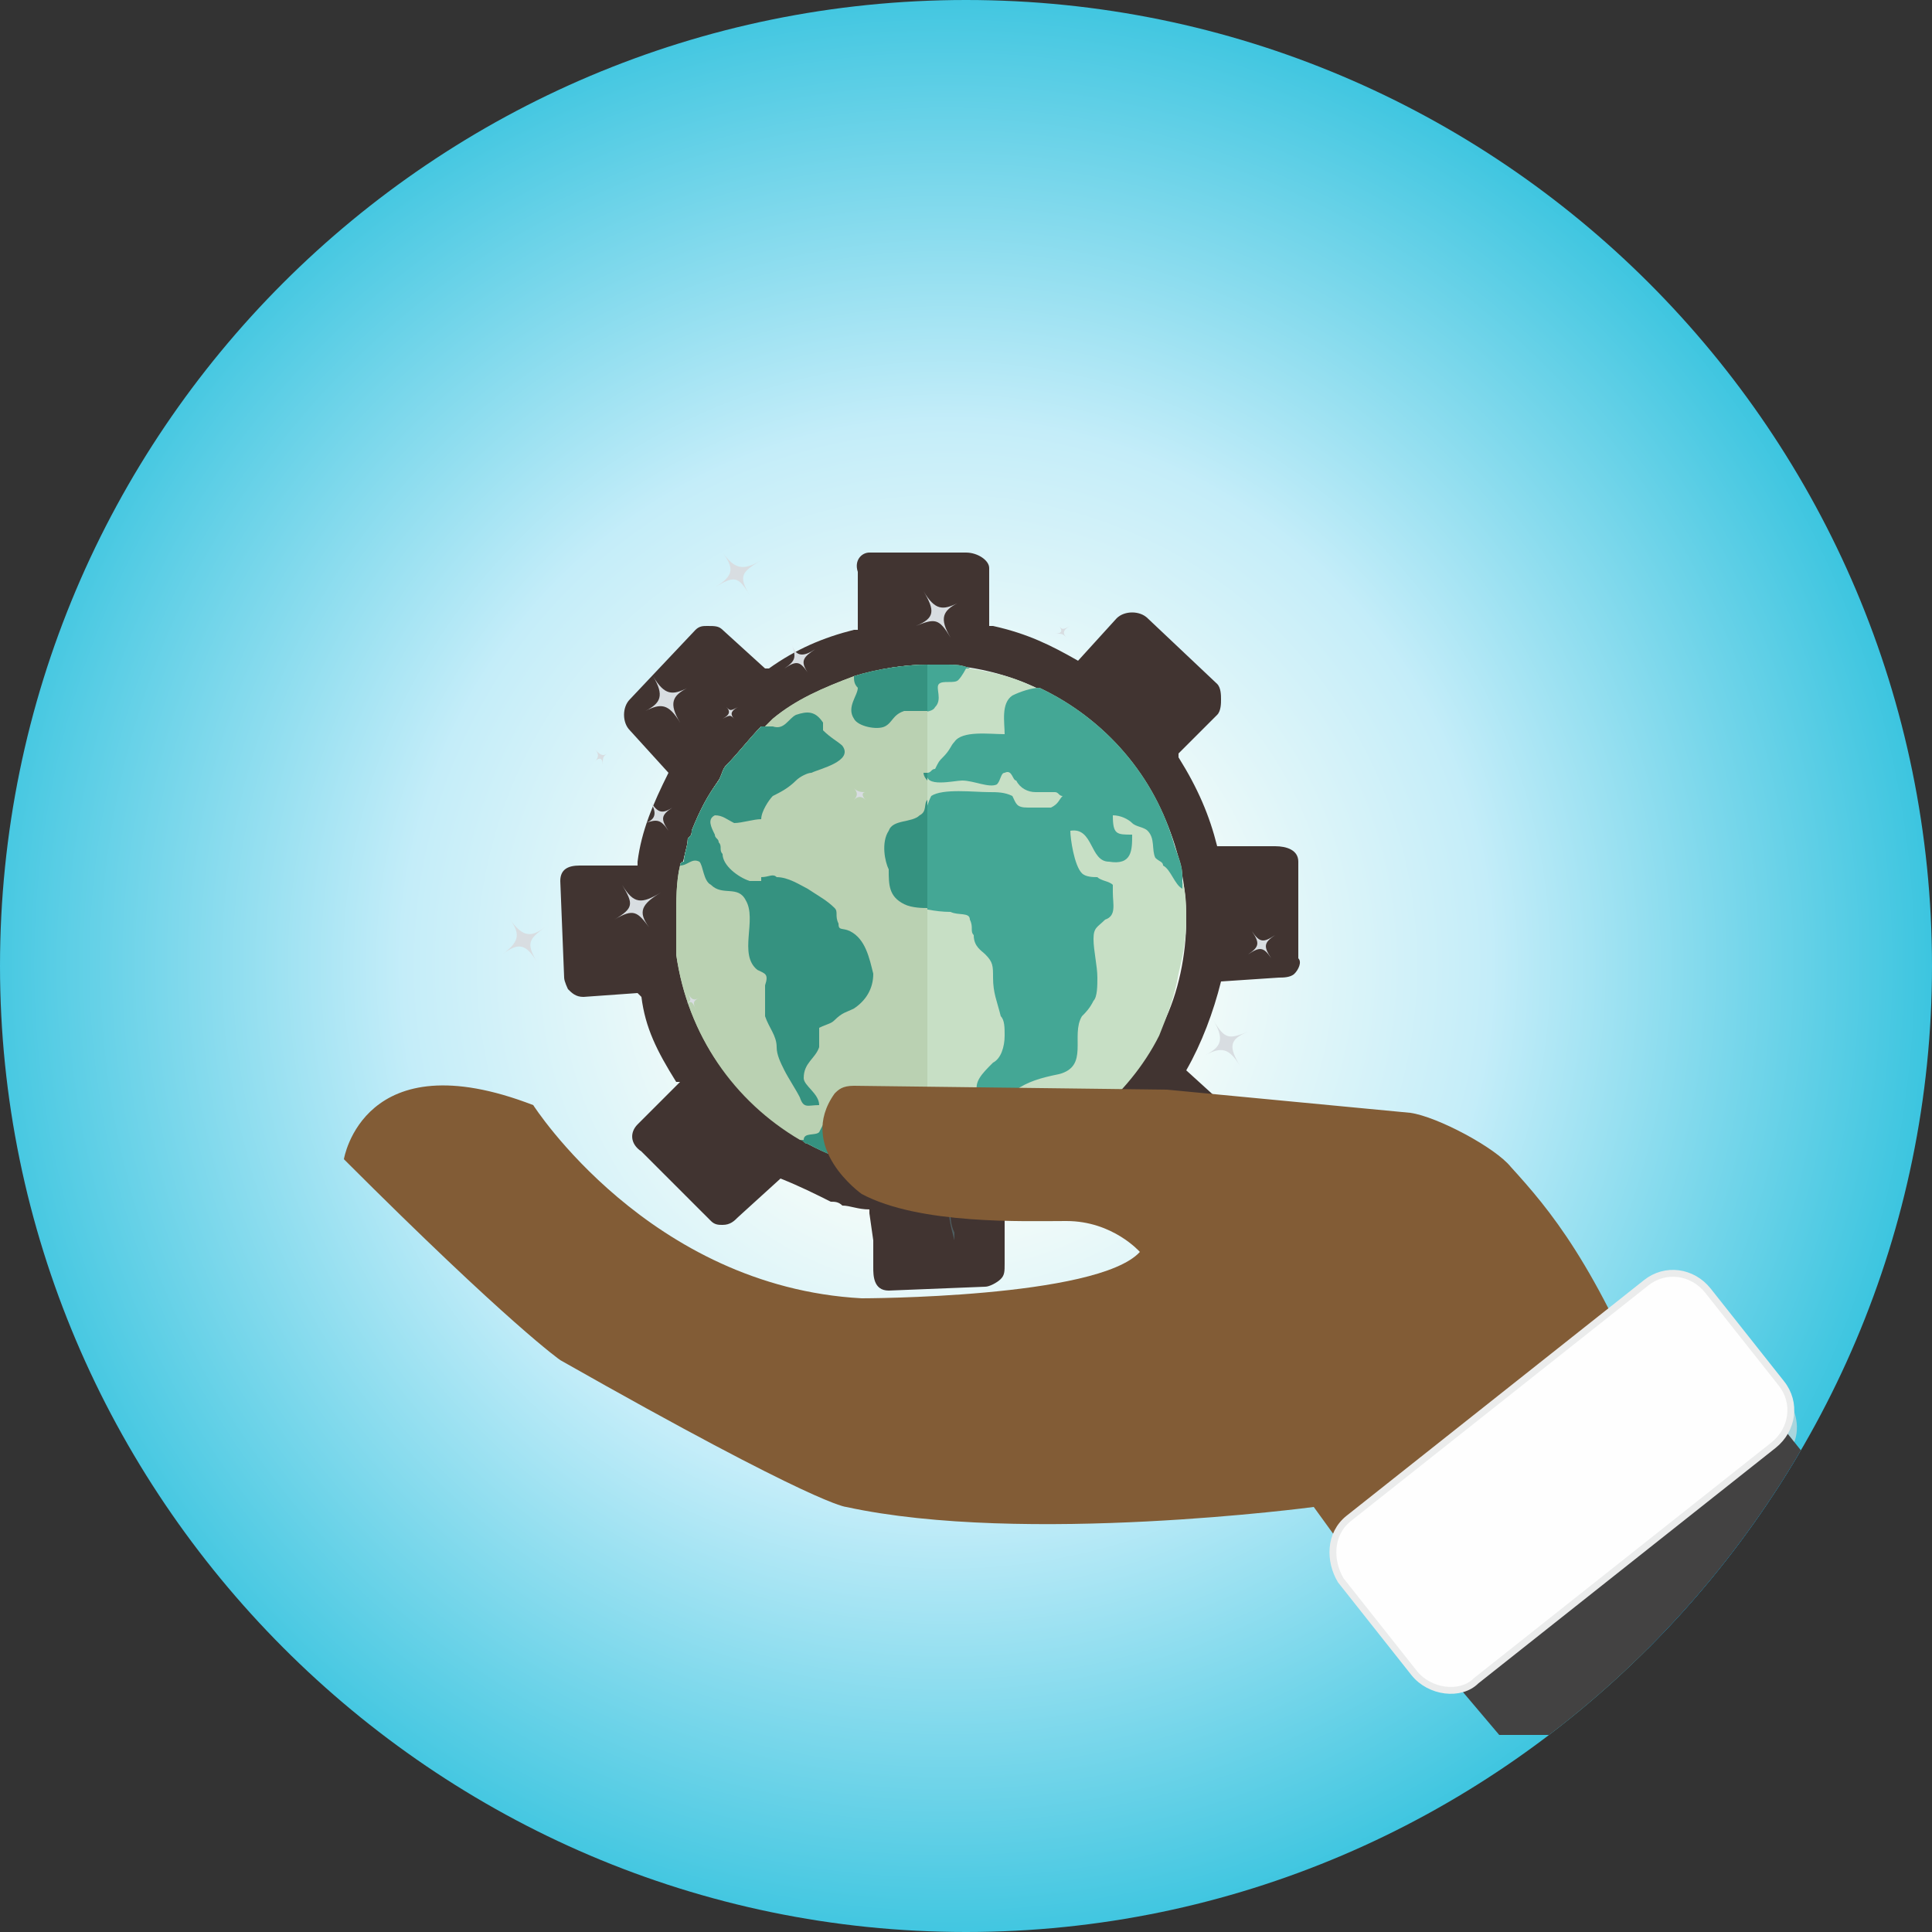 <?xml version="1.0" encoding="UTF-8"?>
<!DOCTYPE svg PUBLIC "-//W3C//DTD SVG 1.1//EN" "http://www.w3.org/Graphics/SVG/1.1/DTD/svg11.dtd">
<!-- Creator: CorelDRAW X8 -->
<svg xmlns="http://www.w3.org/2000/svg" xml:space="preserve" width="500px" height="500px" version="1.1" style="shape-rendering:geometricPrecision; text-rendering:geometricPrecision; image-rendering:optimizeQuality; fill-rule:evenodd; clip-rule:evenodd"
viewBox="0 0 500 500"
 xmlns:xlink="http://www.w3.org/1999/xlink">
 <rect x="0" y="0" width="500" height="500" fill="#333333" stroke="none"/>
 <defs>
  <style type="text/css">
   <![CDATA[
    .str0 {stroke:#EBECEC;stroke-width:1.774}
    .fil19 {fill:none;fill-rule:nonzero}
    .fil18 {fill:#FEFEFE;fill-rule:nonzero}
    .fil17 {fill:#434242;fill-rule:nonzero}
    .fil2 {fill:#E5EBEF;fill-rule:nonzero}
    .fil7 {fill:#D8DDE1;fill-rule:nonzero}
    .fil8 {fill:#C78975;fill-rule:nonzero}
    .fil3 {fill:#C7DFC5;fill-rule:nonzero}
    .fil11 {fill:#BF7A6A;fill-rule:nonzero}
    .fil5 {fill:#BAD1B2;fill-rule:nonzero}
    .fil16 {fill:#AAD5DD;fill-rule:nonzero}
    .fil14 {fill:#825C36;fill-rule:nonzero}
    .fil12 {fill:#818480;fill-rule:nonzero}
    .fil1 {fill:#413431;fill-rule:nonzero}
    .fil13 {fill:#575552;fill-rule:nonzero}
    .fil9 {fill:#5EB0A8;fill-rule:nonzero}
    .fil10 {fill:#4E5D60;fill-rule:nonzero}
    .fil4 {fill:#44A795;fill-rule:nonzero}
    .fil6 {fill:#359280;fill-rule:nonzero}
    .fil15 {fill:#008DD2;fill-rule:nonzero}
    .fil0 {fill:url(#id1);fill-rule:nonzero}
   ]]>
  </style>
   <clipPath id="id0" style="clip-rule:nonzero">
    <path d="M250 0l0 0c138,0 250,112 250,250l0 0c0,137 -112,250 -250,250l0 0c-138,0 -250,-113 -250,-250l0 0c0,-138 112,-250 250,-250z"/>
   </clipPath>
  <radialGradient id="id1" gradientUnits="userSpaceOnUse" gradientTransform="matrix(1.939 -0 -0 1.939 -230 -235)" cx="245" cy="249.999" r="250.001" fx="245" fy="249.999">
   <stop offset="0" style="stop-opacity:1; stop-color:#FFFFF9"/>
   <stop offset="0.09" style="stop-opacity:1; stop-color:#FFFFF9"/>
   <stop offset="0.29" style="stop-opacity:1; stop-color:#C4EDF9"/>
   <stop offset="0.549" style="stop-opacity:1; stop-color:#2FC1DD"/>
   <stop offset="0.851" style="stop-opacity:1; stop-color:#0892FC"/>
   <stop offset="1" style="stop-opacity:1; stop-color:#2EA4FF"/>
  </radialGradient>
 </defs>
 <g id="Layer_x0020_1">
  <path class="fil0" d="M250 0l0 0c138,0 250,112 250,250l0 0c0,137 -112,250 -250,250l0 0c-138,0 -250,-113 -250,-250l0 0c0,-138 112,-250 250,-250z"/>
  <g style="clip-path:url(#id0)">
   <g id="_1752363906080">
    <path id="1" class="fil1" d="M301 265c-4,8 -9,15 -15,21l0 0c-5,5 -11,9 -17,12 -1,0 -2,1 -3,1 -8,3 -16,5 -25,5 -8,0 -16,-2 -24,-4 -1,-1 -2,-1 -2,-2 -7,-2 -12,-6 -17,-10 -15,-13 -23,-31 -23,-50 0,-36 30,-66 66,-66 36,0 66,30 66,66 0,9 -2,19 -6,27zm35 -42c0,-3 -3,-4 -6,-4l-15 0 0 0c-2,-8 -5,-15 -10,-23l0 0 0 -1 10 -10c1,-1 1,-3 1,-4 0,-1 0,-3 -1,-4l-18 -17c-2,-2 -6,-2 -8,0l-10 11 0 0c-7,-4 -13,-7 -22,-9l-1 0 0 0 0 -15c0,-2 -3,-4 -6,-4l-25 0c-2,0 -4,2 -3,5l0 15 -1 0c-8,2 -15,5 -22,10l0 0 -1 0 -11 -10c-1,-1 -2,-1 -4,-1 -1,0 -2,0 -3,1l-17 18c-2,2 -2,6 0,8l10 11 0 0c-4,8 -7,15 -8,23l0 1 -1 0 -14 0c-3,0 -5,1 -5,4l1 25c0,1 1,3 1,3 1,1 2,2 4,2l14 -1 1 1c1,8 4,14 9,22l1 0 -1 1 -10 10c-2,2 -2,5 1,7l18 18c1,1 2,1 3,1 2,0 3,-1 4,-2l11 -10 0 0c5,2 9,4 13,6 1,0 2,0 3,1l0 0 0 0 0 0c2,0 4,1 7,1l0 0 0 1 1 7 0 7c0,2 0,6 4,6l25 -1c1,0 3,-1 4,-2 1,-1 1,-2 1,-4l0 -14 0 0c2,-1 4,-1 5,-2 1,0 2,0 3,-1 5,-2 9,-4 14,-7l1 -1 0 1 10 10c1,1 3,1 4,1 1,0 3,-1 4,-2l17 -18c1,-1 1,-2 1,-3 0,-2 0,-3 -1,-4l-11 -10 0 0c4,-7 7,-15 9,-23l0 0 0 0 15 -1c1,0 3,0 4,-1 1,-1 2,-3 1,-4l0 -25z"/>
    <path class="fil2" d="M212 286c0,-3 -4,-5 -4,-7 0,-4 3,-5 4,-8 0,-2 0,-4 0,-5 2,-1 3,-1 4,-2 2,-2 3,-2 5,-3 3,-2 5,-5 5,-9 -1,-4 -2,-9 -6,-11 -2,-1 -3,0 -3,-2 -1,-2 0,-3 -1,-4 -2,-2 -4,-3 -7,-5 -2,-1 -5,-3 -8,-3 -1,-1 -2,0 -4,0 0,0 0,1 0,1 -1,0 -2,0 -3,0 -3,-1 -7,-4 -7,-7 -1,-1 0,-2 -1,-3 0,-1 -1,-1 -1,-2 -1,-2 -2,-4 0,-5 2,0 3,1 5,2 2,0 5,-1 7,-1 0,-2 2,-5 3,-6 2,-1 4,-2 6,-4 1,-1 3,-2 4,-2 2,-1 11,-3 8,-7 -1,-1 -3,-2 -5,-4 0,-1 0,-1 0,-2 -2,-3 -4,-3 -7,-2 -2,1 -3,4 -6,3 -1,0 -2,0 -2,0 0,0 0,0 -1,0 -3,3 -6,7 -9,10 -1,1 -1,2 -2,4 -3,4 -5,8 -7,13 0,1 0,1 -1,2 0,2 -1,4 -1,6 -1,0 -1,1 -1,1 2,0 3,-2 5,-1 1,1 1,5 3,6 3,3 7,0 9,4 3,5 -2,14 3,18 2,1 3,1 2,4 0,3 0,5 0,8 1,3 3,5 3,8 0,2 1,4 2,6 1,2 3,5 4,7 1,3 2,2 5,2z"/>
    <path class="fil3" d="M307 238c0,5 -1,10 -2,14 -1,6 -3,11 -5,16 -4,8 -10,15 -16,20 -1,1 -1,1 -1,1 -3,2 -6,4 -9,6 -10,6 -21,9 -33,9 -12,0 -22,-3 -32,-8 0,0 -1,-1 -1,-1 -18,-10 -30,-27 -33,-48 0,-3 0,-6 0,-9 0,-5 0,-10 1,-14 0,0 0,-1 1,-1 0,-2 1,-4 1,-6 1,-1 1,-1 1,-2 2,-5 4,-9 7,-13 1,-2 1,-3 2,-4 3,-3 6,-7 9,-10 1,0 1,0 1,0 1,-1 2,-2 2,-2 6,-5 13,-8 21,-11 0,0 0,0 0,0 7,-2 13,-3 20,-3 1,0 3,0 4,0 2,0 4,0 6,1 6,1 11,2 17,5 0,0 1,0 1,0 17,8 30,23 35,41 1,3 2,5 2,8 0,1 0,1 0,1 1,3 1,7 1,10z"/>
    <path class="fil4" d="M304 219c-5,-18 -18,-33 -35,-41 -2,0 -5,1 -7,2 -3,2 -2,7 -2,10 -4,0 -11,-1 -13,2 -1,1 -1,2 -3,4 -1,1 -1,1 -2,3 -1,0 -1,1 -2,1 -1,4 7,2 9,2 3,0 7,2 9,1 1,-1 1,-3 2,-3 2,-1 2,2 3,2 1,2 3,3 5,3 1,0 3,0 5,0 1,0 1,1 2,1 -1,1 -1,2 -3,3 -1,0 -4,0 -6,0 -3,0 -3,-1 -4,-3 -2,-1 -4,-1 -6,-1 -4,0 -12,-1 -15,1 -1,2 -1,3 -2,5 -3,2 -7,1 -9,4 -2,3 0,8 0,10 0,4 0,7 4,9 4,1 8,2 12,2 2,1 5,0 5,2 1,2 0,3 1,4 0,3 2,4 3,5 2,2 2,3 2,6 0,4 1,6 2,10 1,1 1,3 1,5 0,3 -1,6 -3,7 -3,3 -5,5 -4,8 3,2 8,1 10,-1 3,-2 6,-3 11,-4 8,-2 3,-10 6,-15 1,-1 2,-2 3,-4 1,-1 1,-4 1,-6 0,-3 -1,-7 -1,-10 0,-3 1,-3 3,-5 3,-1 2,-4 2,-7 0,0 0,-1 0,-2 -1,-1 -3,-1 -4,-2 -1,0 -3,0 -4,-1 -2,-2 -3,-9 -3,-11 6,-1 5,8 10,8 6,1 6,-3 6,-7 -4,0 -5,0 -5,-5 2,0 4,1 5,2 1,1 3,1 4,2 2,2 1,5 2,7 1,1 2,1 2,2 2,1 3,5 5,6 0,-1 0,-2 0,-3 0,-3 -1,-5 -2,-8z"/>
    <path class="fil4" d="M221 186c2,2 6,3 8,2 2,-1 2,-3 5,-4 2,0 7,1 8,-1 2,-2 0,-5 1,-6 1,-1 4,0 5,-1 1,-1 2,-3 2,-3 1,0 1,0 1,0 -2,-1 -4,-1 -6,-1 -1,0 -3,0 -4,0 -7,0 -13,1 -20,3 0,0 0,0 0,0 0,1 1,2 1,3 0,3 -2,5 -1,8z"/>
    <path class="fil4" d="M261 291c-3,0 -5,0 -8,-1 -3,0 -7,0 -10,1 -1,1 -1,2 -3,3 -1,1 -3,1 -5,1 0,2 1,3 1,4 -5,0 -11,1 -14,-2 -4,-2 0,-5 -2,-8 0,-3 -2,-3 -4,-2 -2,2 -3,4 -4,6 -1,1 -3,0 -4,2 0,0 0,0 0,0 0,0 1,1 1,1 10,5 20,8 32,8 12,0 23,-3 33,-9 3,-2 6,-4 9,-6 0,0 -1,-1 -2,-1 -7,0 -14,2 -20,3z"/>
    <path class="fil5" d="M240 172l0 132c-10,0 -22,-3 -31,-8 -1,0 -1,-1 -2,-1 -17,-10 -29,-27 -32,-48 0,-3 0,-6 0,-9 0,-5 0,-10 1,-14 0,0 0,-1 1,-1 0,-2 1,-4 1,-6 1,-1 1,-1 1,-2 2,-5 4,-9 7,-13 1,-2 1,-3 2,-4 3,-3 6,-7 9,-10 1,0 1,0 1,0 1,-1 2,-2 2,-2 6,-5 13,-8 21,-11 0,0 0,0 0,0 6,-2 14,-3 19,-3z"/>
    <path class="fil6" d="M240 200l0 2c0,0 -1,-1 -1,-2 0,0 1,0 1,0z"/>
    <path class="fil6" d="M240 207l0 28c-1,0 -4,0 -6,-1 -4,-2 -4,-5 -4,-9 -1,-2 -2,-7 0,-10 1,-3 6,-2 8,-4 2,-1 1,-3 2,-4z"/>
    <path class="fil6" d="M212 286c0,-3 -4,-5 -4,-7 0,-4 3,-5 4,-8 0,-2 0,-4 0,-5 2,-1 3,-1 4,-2 2,-2 3,-2 5,-3 3,-2 5,-5 5,-9 -1,-4 -2,-9 -6,-11 -2,-1 -3,0 -3,-2 -1,-2 0,-3 -1,-4 -2,-2 -4,-3 -7,-5 -2,-1 -5,-3 -8,-3 -1,-1 -2,0 -4,0 0,0 0,1 0,1 -1,0 -2,0 -3,0 -3,-1 -7,-4 -7,-7 -1,-1 0,-2 -1,-3 0,-1 -1,-1 -1,-2 -1,-2 -2,-4 0,-5 2,0 3,1 5,2 2,0 5,-1 7,-1 0,-2 2,-5 3,-6 2,-1 4,-2 6,-4 1,-1 3,-2 4,-2 2,-1 11,-3 8,-7 -1,-1 -3,-2 -5,-4 0,-1 0,-1 0,-2 -2,-3 -4,-3 -7,-2 -2,1 -3,4 -6,3 -1,0 -2,0 -2,0 0,0 0,0 -1,0 -3,3 -6,7 -9,10 -1,1 -1,2 -2,4 -3,4 -5,8 -7,13 0,1 0,1 -1,2 0,2 -1,4 -1,6 -1,0 -1,1 -1,1 2,0 3,-2 5,-1 1,1 1,5 3,6 3,3 7,0 9,4 3,5 -2,14 3,18 2,1 3,1 2,4 0,3 0,5 0,8 1,3 3,5 3,8 0,2 1,4 2,6 1,2 3,5 4,7 1,3 2,2 5,2z"/>
    <path class="fil6" d="M240 172l0 12c-1,0 -5,0 -6,0 -3,1 -3,3 -5,4 -2,1 -7,0 -8,-2 -2,-3 1,-6 1,-8 -1,-1 -1,-2 -1,-3 0,0 0,0 0,0 6,-2 14,-3 19,-3z"/>
    <path class="fil6" d="M240 294l0 10c-10,0 -22,-3 -31,-8 -1,0 -1,-1 -2,-1 1,0 1,0 1,0 0,-2 3,-1 4,-2 1,-2 2,-4 4,-6 2,-1 4,-1 4,2 2,3 -2,6 2,8 3,3 9,2 14,2 0,-1 -1,-2 -1,-4 2,0 4,0 5,-1 0,0 0,0 0,0z"/>
    <path class="fil7" d="M248 156c-4,2 -5,4 -2,9 -3,-5 -4,-5 -9,-3 5,-2 5,-4 2,-9 3,5 5,5 9,3z"/>
    <path class="fil7" d="M178 178c-4,2 -5,4 -2,9 -3,-5 -5,-5 -9,-3 4,-2 5,-4 2,-9 3,5 5,5 9,3z"/>
    <path class="fil7" d="M141 240c-4,3 -5,4 -2,9 -3,-5 -5,-5 -9,-2 4,-3 5,-5 2,-9 3,4 5,5 9,2z"/>
    <path class="fil7" d="M197 145c-5,3 -6,4 -3,9 -3,-5 -4,-5 -9,-2 5,-3 5,-5 2,-9 3,4 5,5 10,2z"/>
    <path class="fil7" d="M171 231c-5,3 -6,5 -3,9 -3,-4 -4,-5 -9,-2 5,-3 5,-4 2,-9 3,5 5,5 10,2z"/>
    <path class="fil7" d="M323 267c-5,2 -5,4 -2,9 -3,-5 -5,-5 -9,-3 4,-2 5,-4 2,-9 3,5 4,5 9,3z"/>
    <path class="fil7" d="M211 168c-3,2 -4,3 -2,6 -2,-3 -3,-3 -6,-1 3,-2 3,-3 2,-6 1,3 3,3 6,1z"/>
    <path class="fil7" d="M191 183c-2,1 -2,2 -1,3 -1,-1 -1,-1 -3,0 2,-1 2,-2 1,-3 1,1 1,1 3,0z"/>
    <path class="fil7" d="M224 205c-1,0 -1,1 0,2 -1,-1 -2,-1 -3,0 1,-1 1,-2 0,-3 1,1 2,1 3,1z"/>
    <path class="fil7" d="M181 258c-1,1 -2,1 -1,3 -1,-2 -1,-2 -3,-1 2,-1 2,-1 1,-3 1,2 2,2 3,1z"/>
    <path class="fil7" d="M277 162c-2,1 -2,2 -1,3 -1,-1 -1,-1 -3,-1 2,0 2,-1 1,-2 1,1 1,1 3,0z"/>
    <path class="fil7" d="M157 195c-1,1 -1,1 -1,3 0,-2 -1,-2 -2,-1 1,-1 1,-2 0,-3 1,1 2,2 3,1z"/>
    <path class="fil7" d="M174 209c-3,2 -3,3 -1,6 -2,-3 -3,-3 -6,-2 3,-1 3,-3 1,-6 2,3 3,4 6,2z"/>
    <path class="fil7" d="M330 242c-3,2 -3,3 -1,6 -2,-3 -3,-3 -6,-1 3,-2 3,-3 1,-6 2,3 3,3 6,1z"/>
    <path class="fil8" d="M263 331c0,0 0,0 0,0 -1,0 -1,0 -2,0 0,0 0,0 0,0 1,0 2,0 2,0 0,0 1,0 1,0 0,0 0,0 -1,0z"/>
    <path class="fil9" d="M249 304c1,-2 3,-4 5,-5 0,-1 1,-1 1,-1 0,0 1,0 2,-1 2,-1 4,-1 6,-1 1,0 1,0 1,0 1,0 2,0 3,0 1,1 2,1 3,1 -6,4 -14,6 -21,7z"/>
    <path class="fil10" d="M264 331c-2,0 -3,0 -4,0 1,0 1,0 1,0 1,0 1,0 2,0 0,0 0,0 0,0 1,0 1,0 1,0 0,0 0,0 0,0 0,0 0,0 0,0 0,0 0,0 0,0zm-8 -1c-3,-2 -6,-4 -8,-7 2,3 5,5 8,7zm-9 -9c0,0 0,0 0,0 0,0 0,0 0,0zm0 0c-1,-4 -2,-7 -1,-11 0,1 0,2 0,4 0,1 0,3 1,5 0,0 0,1 0,2zm1 -15c1,-3 3,-6 6,-7 -2,1 -4,3 -5,5 -1,0 -1,1 -1,2zm28 -4c0,0 0,0 0,0 -1,-2 -3,-4 -6,-5 3,1 5,3 6,5 0,0 0,0 0,0zm-19 -5c2,-1 4,-1 6,-1 2,0 3,0 4,0 -1,0 -2,0 -3,0 0,0 0,0 -1,0 -2,0 -4,0 -6,1z"/>
    <path class="fil11" d="M270 330c0,0 0,0 0,0 0,0 0,0 0,0zm0 0c1,0 2,-1 2,-1 0,0 0,0 0,0 0,0 -1,1 -2,1zm2 -1c0,0 0,0 0,0 0,0 0,0 0,0z"/>
    <path class="fil12" d="M280 321c0,-1 1,-2 1,-4 0,2 -1,3 -1,4z"/>
    <path class="fil13" d="M280 307c-1,-1 -1,-2 -1,-2 0,0 0,0 0,0 0,0 0,1 1,2zm-1 -2c0,0 0,0 0,0 0,0 0,0 0,0z"/>
    <path class="fil14" d="M429 367l-68 52 -21 -29c0,0 -75,10 -121,0 0,0 -7,0 -74,-38 0,0 -13,-9 -56,-52 0,0 5,-31 49,-14 0,0 30,47 85,50 0,0 61,0 72,-12 0,0 -7,-8 -19,-8 -11,0 -38,1 -53,-7 0,0 -17,-12 -7,-26 1,-1 2,-2 5,-2l81 1 63 6c7,1 22,9 26,14 10,11 22,25 38,65z"/>
    <polygon class="fil15" points="531,459 452,459 414,411 463,373 "/>
    <path class="fil16" d="M380 368l45 -35c5,-4 13,-4 17,2l20 26c3,4 4,9 2,13 -1,1 -2,3 -4,4l-44 35 -36 -45z"/>
    <polygon class="fil17" points="525,449 388,449 377,436 416,405 461,369 461,369 "/>
    <path class="fil18 str0" d="M382 435l77 -61c5,-4 6,-11 2,-16l-19 -24c-4,-5 -11,-6 -16,-2l-77 61c-5,4 -5,11 -2,16l19 24c4,5 12,6 16,2z"/>
   </g>
  </g>
  <path class="fil19" d="M250 0l0 0c138,0 250,112 250,250l0 0c0,137 -112,250 -250,250l0 0c-138,0 -250,-113 -250,-250l0 0c0,-138 112,-250 250,-250z"/>
 </g>
</svg>
